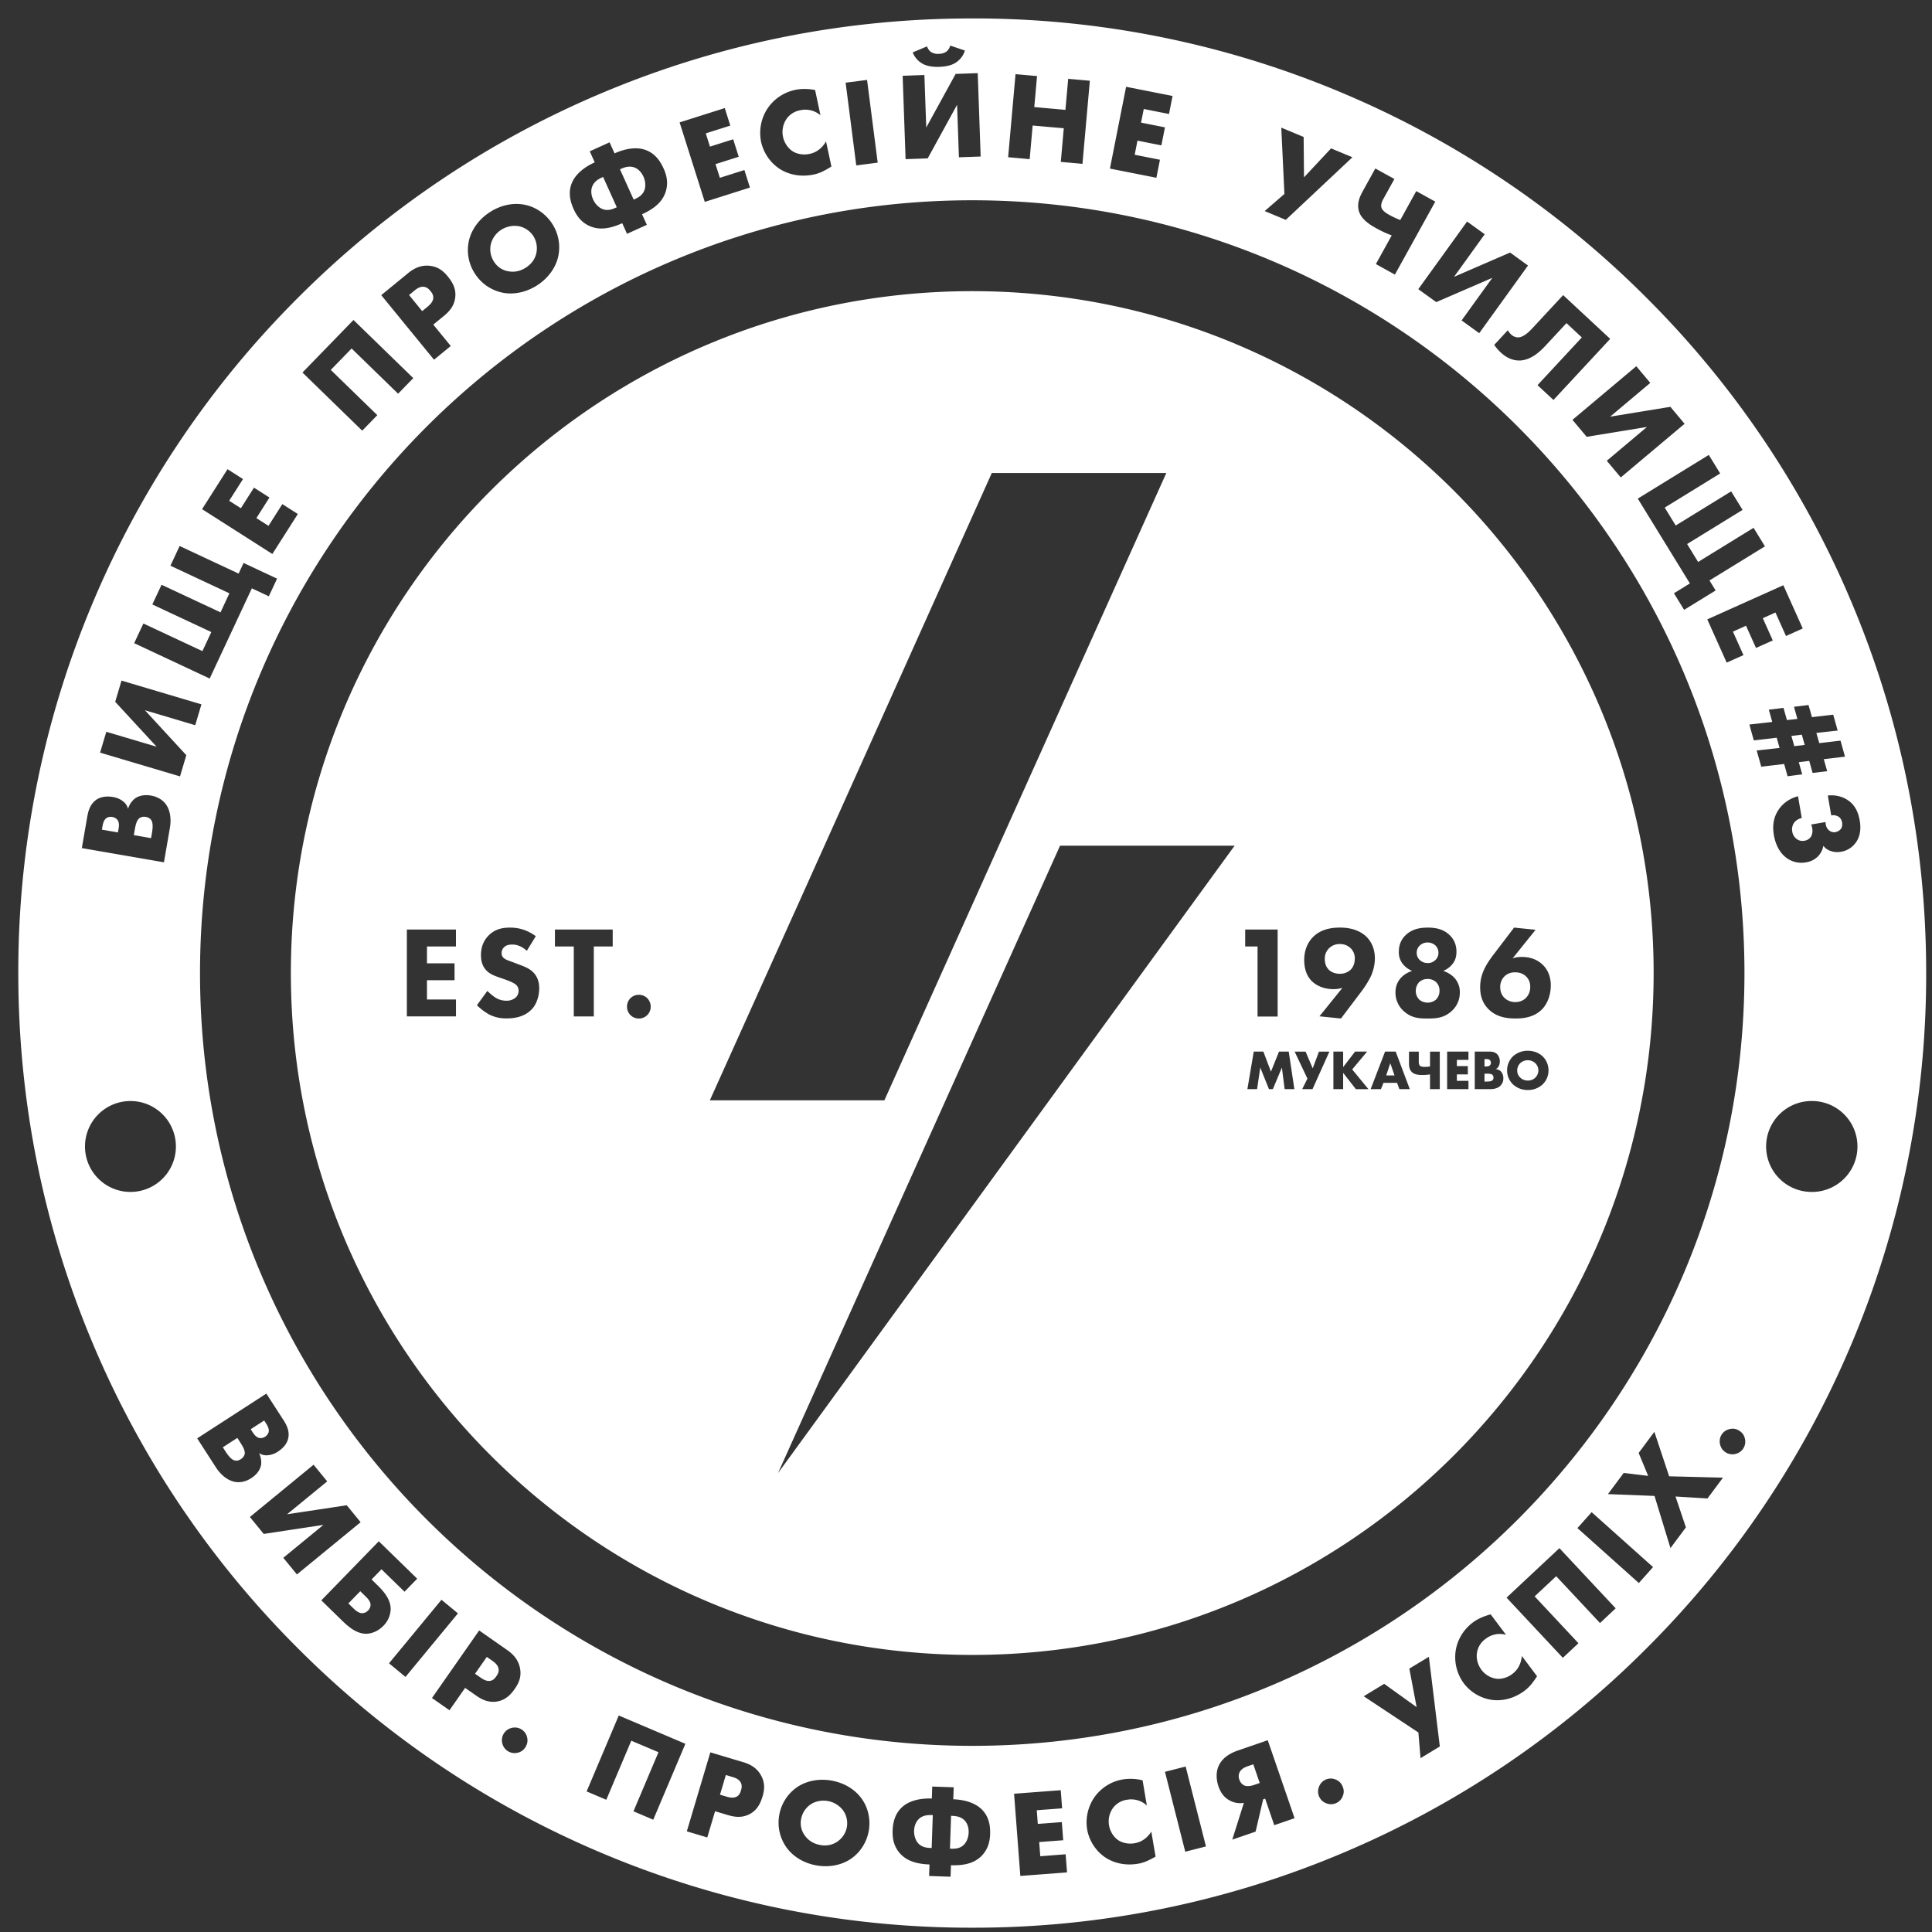 <svg width="85" height="85" fill="none" xmlns="http://www.w3.org/2000/svg"><rect width="100%" height="100%" fill="#333333" stroke="none"/><path d="m16.083 70.234-.233-.227-.523.537.234.228c.074.072.222.208.387.202a.373.373 0 0 0 .244-.118.36.36 0 0 0 .111-.27c-.013-.143-.134-.268-.219-.352h-.001Zm5.597 2.848-.263-.184-.517.74.258.18c.081.057.238.154.39.135.15-.014.239-.132.288-.203.057-.08.123-.194.099-.33-.024-.155-.157-.269-.255-.337v-.001Zm-10.265-9.816a.35.35 0 0 0 .248-.057.375.375 0 0 0 .158-.206c.018-.083-.003-.205-.104-.36l-.094-.147-.593.384.095.146c.053.083.15.213.29.24Zm-.974-.004-.638.413.115.178c.142.219.283.387.439.408a.35.35 0 0 0 .237-.063.369.369 0 0 0 .17-.22c.033-.157-.09-.357-.217-.553l-.106-.164Zm30.007 16.745c-.112.094-.222.27-.231.536-.007.201.055.427.192.567.153.157.347.186.531.192l.049.002.05-1.446-.043-.002c-.158-.005-.375.003-.55.15l.002.001Zm-8.207-1.822-.307-.091-.257.865.302.09c.094.029.274.07.413.004.137-.06.184-.2.209-.284.028-.094.054-.221-.011-.344-.072-.14-.233-.206-.348-.24Zm4.179 1.053c-.257-.045-.546 0-.772.159a.994.994 0 0 0-.405.652.923.923 0 0 0 .17.713c.142.196.363.356.673.41a.99.99 0 0 0 .765-.155c.194-.137.36-.362.408-.636a.978.978 0 0 0-.17-.736 1.084 1.084 0 0 0-.668-.408l-.001.001ZM27.924 8.763c.17-.077.342-.18.424-.385.073-.185.045-.42-.038-.605-.111-.246-.281-.369-.422-.413-.219-.07-.426.006-.571.07l-.04.02.602 1.333.045-.02Zm-1.401.44c.209.075.398.014.568-.064l.045-.02-.602-1.334-.04.018c-.146.066-.34.171-.43.382-.06.135-.08.344.03.59.084.186.242.362.429.428Zm-4.18 2.729c.24.05.514.02.784-.152.274-.173.415-.401.468-.636a1.013 1.013 0 0 0-.127-.754.994.994 0 0 0-.627-.435 1.1 1.1 0 0 0-.778.148 1.06 1.06 0 0 0-.47.645 1.01 1.01 0 0 0 .14.765.933.933 0 0 0 .61.42ZM41.887 79.89l-.043-.002-.05 1.445.048.002c.184.007.38-.008.544-.154.146-.132.224-.351.231-.552.01-.267-.087-.45-.192-.552-.163-.158-.38-.181-.538-.187ZM18.94 12.804c-.064-.077-.155-.172-.295-.186-.158-.019-.305.08-.398.156l-.25.206.577.707.247-.202c.077-.063.215-.19.237-.345.026-.15-.063-.268-.119-.336ZM6.416 35.942a.374.374 0 0 0-.275.047c-.134.094-.18.327-.22.559l-.034.195.759.132.037-.211c.044-.26.055-.482-.046-.606a.362.362 0 0 0-.22-.117v.001Zm-1.473.002a.373.373 0 0 0-.259.045c-.07.05-.138.154-.17.34l-.03.172.704.123.03-.173c.017-.098.035-.263-.05-.378a.358.358 0 0 0-.224-.128h-.001Z" fill="#fff"/><path d="M81.444 26.46a41.842 41.842 0 0 0-8.993-13.348 41.83 41.83 0 0 0-13.339-9A41.684 41.684 0 0 0 42.774.811c-5.664 0-11.16 1.11-16.338 3.301a41.82 41.82 0 0 0-13.338 9 41.835 41.835 0 0 0-8.993 13.349 41.76 41.76 0 0 0-3.3 16.35c0 5.669 1.11 11.169 3.3 16.35a41.862 41.862 0 0 0 8.992 13.348 41.828 41.828 0 0 0 13.34 9 41.686 41.686 0 0 0 16.337 3.302 41.691 41.691 0 0 0 16.338-3.303 41.817 41.817 0 0 0 13.34-8.999 41.848 41.848 0 0 0 8.992-13.348 41.768 41.768 0 0 0 3.3-16.35c0-5.668-1.11-11.17-3.3-16.35Zm.377 9.644c.047.272.054.64-.165.955a.997.997 0 0 1-.649.413.876.876 0 0 1-.462-.032.629.629 0 0 1-.324-.23.896.896 0 0 1-.257.486.923.923 0 0 1-.505.243 1.105 1.105 0 0 1-.846-.185c-.229-.161-.477-.476-.57-1.014-.06-.346-.043-.735.197-1.1.136-.213.407-.488.865-.61l.165.959a.57.57 0 0 0-.338.209.508.508 0 0 0-.079.392.491.491 0 0 0 .221.342.432.432 0 0 0 .317.057.42.42 0 0 0 .295-.196.567.567 0 0 0 .043-.364.529.529 0 0 0-.048-.154l.635-.108c.004.194.08.304.157.368a.34.34 0 0 0 .275.076.409.409 0 0 0 .244-.142c.05-.07.07-.179.051-.282a.369.369 0 0 0-.137-.244.459.459 0 0 0-.34-.07l-.15-.873c.383-.043.698.075.89.21.321.219.455.547.514.894h.002Zm-6.14-15.274-2.44 1.502.483.788 2.44-1.502.502.815-2.44 1.502.484.789 2.44-1.502.5.815-2.44 1.501.271.44-1.386.853-.449-.73.703-.432-2.293-3.732 3.124-1.922.501.815Zm1.068 21.98c0 18.748-15.242 34-33.975 34-18.732 0-33.974-15.252-33.974-34 0-18.747 15.24-33.999 33.974-33.999 18.734 0 33.975 15.252 33.975 34Zm-4.143-25.964-1.768 1.486 2.652-.433.625.746-2.808 2.36-.615-.733 1.767-1.487-2.651.433-.626-.746 2.808-2.36.616.734Zm-5.212-2.378 1.378-1.484 2.07 1.925-2.496 2.688-.702-.651 1.95-2.1-.676-.63-.91.98c-.239.257-.637.646-1.142.665-.268.006-.556-.089-.841-.355a2.111 2.111 0 0 1-.285-.332l.598-.645a.725.725 0 0 0 .136.178.462.462 0 0 0 .308.137c.082 0 .283-.022.612-.377Zm-2.072-4.162-1.351 1.874 2.467-1.069.788.571-2.146 2.976-.776-.56 1.352-1.874-2.467 1.068-.79-.57 2.147-2.976.775.56h.001Zm-5.364-1.898.551-.996.838.463-.482.871c-.052.091-.126.25-.087.386.04.142.227.259.339.319.163.091.322.166.49.228l.702-1.271.837.463-1.776 3.21-.837-.463.697-1.261a4.925 4.925 0 0 1-.695-.323c-.236-.13-.627-.366-.743-.725-.11-.345.035-.666.166-.901ZM56.37 5.615l.985.41.016 1.777 1.191-1.274.939.391-2.931 2.754-.929-.387.868-.753-.138-2.918h-.001Zm-6.826-1.797 2.044.404-.157.793-1.11-.22-.12.599 1.052.209-.157.793-1.052-.209-.122.621 1.111.22-.157.793-2.044-.404.712-3.6Zm-4.865-.555.947.083-.122 1.365 1.37.122.122-1.365.953.084-.325 3.656-.953-.085.131-1.48-1.37-.12-.13 1.479-.948-.085.325-3.655Zm-3.894-1.221c.036.103.106.2.184.251a.56.56 0 0 0 .338.076.605.605 0 0 0 .333-.099.52.52 0 0 0 .166-.264l.646.218a.976.976 0 0 1-.431.55c-.157.093-.375.155-.7.167-.208.008-.478-.01-.697-.119a.979.979 0 0 1-.469-.517l.63-.264ZM40.669 3.3l.082 2.31 1.293-2.358.972-.034.129 3.668-.957.034-.08-2.31-1.293 2.358-.973.034-.129-3.668.956-.034Zm-2.522.216.468 3.64-.943.122-.468-3.64.943-.122Zm-4.399 1.289c.248-.391.675-.73 1.235-.85.172-.037.462-.071.877.003l.237 1.113a1.022 1.022 0 0 0-.896-.219.932.932 0 0 0-.594.375 1.028 1.028 0 0 0-.155.804c.054.247.215.5.44.636.188.112.456.162.72.105.14-.029.481-.12.73-.55l.237 1.104c-.342.214-.537.3-.769.35-.623.133-1.144-.015-1.501-.241a1.93 1.93 0 0 1-.823-1.19 1.968 1.968 0 0 1 .26-1.44h.002Zm-1.861-.049.243.77-1.079.342.184.583 1.022-.324.244.77-1.022.324.191.602 1.08-.342.244.771-1.987.63L29.9 5.385l1.987-.63v.002Zm-6.731 3.302c.155-.391.549-.707 1.01-.915l-.22-.486.872-.395.22.486c.461-.209.959-.294 1.354-.153.445.155.673.528.8.81.139.305.233.673.07 1.103-.123.315-.383.633-1.015.918l.211.466-.872.395-.21-.467c-.632.286-1.042.273-1.36.156-.429-.161-.643-.476-.781-.782-.127-.28-.256-.699-.08-1.135v-.001Zm-4.518 2.5c.125-.502.47-.944.93-1.235.458-.292 1.004-.418 1.512-.315.526.102.962.437 1.224.851a1.9 1.9 0 0 1 .246 1.466c-.125.503-.47.943-.929 1.235-.46.292-1.005.418-1.513.316a1.901 1.901 0 0 1-1.22-.847 1.893 1.893 0 0 1-.25-1.47Zm-2.692 1.466c.246-.202.54-.364.928-.333.396.032.634.235.828.473.184.226.371.515.327.913-.043.399-.282.644-.503.825l-.464.38.77.941-.737.603-2.322-2.84 1.174-.962Zm-2.394 2.054 2.63 2.558-.667.686-2.046-1.99-.916.943 2.047 1.99-.664.683-2.629-2.558 2.245-2.312Zm-5.543 6.564.682.435-.608.955.515.328.575-.905.682.434-.575.906.533.34.608-.956.682.435-1.12 1.759-3.093-1.972 1.12-1.759Zm-3.699 6.79 2.595 1.215.392-.839-2.595-1.214.405-.867 2.595 1.214.39-.838-2.594-1.214.405-.867 2.595 1.214.218-.468 1.474.69-.363.777-.747-.35-1.855 3.968-3.322-1.556.406-.867.002.001Zm-2.467 8.482c.045-.26.136-.562.418-.743.157-.101.396-.16.715-.105a.948.948 0 0 1 .426.18c.128.1.195.196.231.341a.91.91 0 0 1 .303-.456c.166-.121.415-.179.702-.13.34.06.552.23.663.39.168.23.25.596.172 1.041l-.26 1.506-3.613-.625.242-1.4Zm1.94 16.526a2 2 0 1 1 .002-3.999 2 2 0 0 1-.002 3.999Zm2.414-19.215-.277.933-3.516-1.045.273-.918 2.214.658-1.823-1.976.278-.934 3.516 1.046-.273.917-2.213-.658 1.821 1.977Zm2.12 31.967c-.275-.055-.58-.265-.822-.64l-.82-1.27 3.043-1.969.762 1.178c.141.22.277.5.193.82-.047.179-.18.382-.449.556a.942.942 0 0 1-.43.156.57.57 0 0 1-.397-.094c.085.173.115.38.086.534-.038.2-.182.41-.424.566-.286.187-.553.204-.742.163Zm2.746 4.077-.599-.732 1.765-1.448-2.626.398-.609-.745 2.802-2.3.6.733-1.766 1.447 2.626-.396.61.745-2.803 2.299v-.001Zm3.05 2.61c-.405.001-.746-.271-1.058-.574l-.918-.896 2.528-2.599 1.69 1.646-.558.573-1.014-.987-.435.448.264.26c.332.322.579.66.576 1.053a1.091 1.091 0 0 1-.325.73c-.205.21-.476.341-.752.345h.001Zm1.002 1.3 2.308-2.796.725.599-2.308 2.796-.725-.599Zm3.833 1.42-.485-.339-.688.984-.77-.538 2.076-2.973 1.23.86c.259.182.491.418.566.795.076.385-.055.665-.229.915-.165.236-.39.49-.779.556-.39.065-.688-.097-.92-.26Zm2.177 2.255a.526.526 0 0 1-.344.257.556.556 0 0 1-.681-.408.555.555 0 0 1 .408-.681.552.552 0 0 1 .682.414.526.526 0 0 1-.066.418Zm5.615 3.206-.87-.37 1.1-2.599-1.196-.507-1.1 2.599-.865-.368 1.414-3.34 2.931 1.245-1.414 3.34Zm4.807-1.021c-.083.276-.215.589-.566.774-.35.184-.684.124-.953.044l-.568-.169-.343 1.152-.9-.268 1.035-3.476 1.437.429c.302.09.598.24.787.575.193.34.158.648.072.94l-.001-.001Zm4.675 1.51c-.082.471-.35.938-.793 1.236-.424.285-.97.378-1.5.287-.53-.092-1.012-.364-1.315-.775a1.881 1.881 0 0 1-.332-1.432 1.88 1.88 0 0 1 .794-1.242c.425-.285.97-.378 1.501-.286.53.092 1.012.363 1.316.775.317.424.412.96.33 1.436h-.001Zm5.34.139c-.012.331-.091.698-.422 1.007-.247.225-.617.392-1.301.368l-.019.506-.944-.034.018-.506c-.684-.024-1.042-.216-1.273-.458-.31-.331-.36-.703-.35-1.035.012-.304.08-.731.428-1.04.31-.278.797-.386 1.297-.368l.018-.527.945.033-.02.527c.5.018.98.16 1.268.46.325.33.364.762.354 1.067Zm1.328 1.845-.275-3.616 2.053-.155.061.797-1.116.084.046.602 1.057-.08.061.798-1.057.08.048.624 1.116-.086.061.797-2.053.156-.002-.001Zm5.177-.537c-.621.106-1.13-.061-1.474-.3a1.897 1.897 0 0 1-.763-1.21 1.948 1.948 0 0 1 .317-1.411 1.92 1.92 0 0 1 1.255-.788 2.24 2.24 0 0 1 .867.039l.188 1.11a1.01 1.01 0 0 0-.875-.254.92.92 0 0 0-.603.345 1.016 1.016 0 0 0-.185.787c.042.246.19.504.408.649.18.118.444.178.706.133.14-.023.48-.097.745-.512l.188 1.1c-.347.195-.543.273-.773.313h-.001Zm2.079-.528-.893-3.515.91-.233.894 3.516-.911.232Zm3.916-1.167-.401-1.167-.088.03-.332 1.42-1.027.353.511-1.618a.959.959 0 0 1-.6-.093c-.243-.123-.408-.319-.515-.628-.117-.339-.103-.666.005-.904.184-.414.61-.596.84-.676l1.321-.455 1.18 3.43-.893.308h-.001Zm3.015-1.284a.553.553 0 0 1-.727.32.552.552 0 0 1-.319-.727.549.549 0 0 1 .735-.316.52.52 0 0 1 .3.296c.073.164.062.3.011.428Zm3.42-1.663-.094-1.132-2.405-1.593.9-.547 1.427 1.024-.32-1.694.86-.52.481 3.946-.85.515h.001Zm4.582-2.972c-.504.378-1.033.462-1.448.405a1.896 1.896 0 0 1-1.23-.728 1.945 1.945 0 0 1-.362-1.4c.061-.454.305-.934.757-1.274.139-.105.385-.254.788-.36l.675.9a1.009 1.009 0 0 0-.894.175.919.919 0 0 0-.379.583c-.054.299.04.58.194.785a1 1 0 0 0 .658.39c.215.023.476-.044.689-.204.114-.085.382-.307.428-.798l.669.893c-.219.333-.359.492-.545.632Zm3.315-2.974-1.928-2.061-.948.887 1.927 2.061-.686.643-2.477-2.648 2.325-2.177 2.476 2.647-.69.648Zm1.707-1.762L69.4 67.23l.626-.7 2.702 2.415-.626.702Zm3.02-3.719-1.406-.087.458 1.359-.68.91-.702-2.294-2.049-.08.695-.932 1.075.13-.418-1.01.691-.929.65 1.957 2.369.06-.682.914-.001.002Zm1.583-2.21a.552.552 0 0 1-.352.25.554.554 0 0 1-.675-.418.549.549 0 0 1 .423-.676.52.52 0 0 1 .416.07c.153.095.22.213.252.348a.553.553 0 0 1-.065.426Zm-.463-35.929.463 1.034-.737.331-.854-1.903 3.346-1.502.854 1.903-.737.331-.464-1.034-.556.25.439.979-.738.331-.44-.978-.576.26v-.002Zm1.044 5.231 1.009-.112-.127-.45-1.007.118-.196-.699 1.008-.113-.152-.54.646-.078.151.535.46-.05-.15-.535.64-.077.151.534.935-.11.196.7-.937.104.128.449.934-.11.198.705-.934.11.15.53-.642.077-.148-.53-.459.056.15.535-.643.084-.152-.54-1.007.12-.2-.71-.002-.003Zm2.48 19.42a2 2 0 1 1 .001-3.998 2 2 0 0 1-.001 3.999Z" fill="#fff"/><path d="m79.4 32.773-.128-.45-.458.055.127.45.459-.055ZM54.888 77.71c-.092.032-.26.095-.345.25a.402.402 0 0 0-.017.334.435.435 0 0 0 .209.256c.122.055.303.028.436-.019l.252-.086-.283-.823-.252.087Zm7.91-34.638a.517.517 0 0 0-.361.138.569.569 0 0 0-.149.379.54.54 0 0 0 .149.384c.097.092.24.138.373.138a.555.555 0 0 0 .373-.138.54.54 0 0 0 .149-.39.502.502 0 0 0-.149-.373.547.547 0 0 0-.384-.139Zm-3.853-1.539a.667.667 0 0 0-.458.172.63.63 0 0 0-.201.483c0 .24.085.395.195.494.12.108.292.16.464.16a.693.693 0 0 0 .465-.166c.091-.086.195-.241.195-.505a.603.603 0 0 0-.195-.465.662.662 0 0 0-.465-.172Zm8.178 1.407a.67.67 0 0 0-.459-.16.637.637 0 0 0-.464.166.647.647 0 0 0-.196.488c0 .178.052.344.196.477.108.102.27.177.464.177.23 0 .379-.097.459-.172a.668.668 0 0 0 .2-.504.605.605 0 0 0-.2-.47v-.002Z" fill="#fff"/><path d="m61.167 46.78-.18.534h.366l-.186-.535Zm0 0-.18.534h.366l-.186-.535Zm0 0-.18.534h.366l-.186-.535Zm4.498.512c-.052-.052-.16-.055-.265-.055h-.088v.346h.097c.118 0 .217-.011.264-.066a.157.157 0 0 0 .034-.106.173.173 0 0 0-.042-.12Zm-.112-.426a.163.163 0 0 0 .04-.11.172.172 0 0 0-.04-.11c-.027-.028-.078-.05-.163-.05h-.078v.323h.078c.045 0 .12-.006.163-.052v-.001Zm-4.386-.087-.18.534h.366l-.186-.535Zm6.05-.134a.476.476 0 0 0-.334.132.452.452 0 0 0-.132.324c0 .146.07.247.132.307.08.077.19.132.335.132a.455.455 0 0 0 .331-.129.458.458 0 0 0 .134-.318.451.451 0 0 0-.134-.316.494.494 0 0 0-.331-.132Zm-1.817.592h-.088v.346h.097c.118 0 .217-.011.264-.066a.157.157 0 0 0 .034-.106.173.173 0 0 0-.042-.12c-.052-.05-.16-.054-.265-.054Zm.153-.371a.163.163 0 0 0 .04-.11.172.172 0 0 0-.04-.11c-.027-.028-.078-.05-.163-.05h-.078v.323h.078c.045 0 .12-.006.163-.052v-.001ZM42.775 12.81c-16.556 0-29.978 13.431-29.978 30 0 16.569 13.422 30 29.978 30 16.557 0 29.978-13.432 29.978-30 0-16.568-13.421-30-29.978-30Zm22.96 29.154.878-1.154.946.097-1.01 1.257c.115-.04.236-.063.403-.063.48 0 .779.196.945.368.138.143.332.419.332.882 0 .368-.115.758-.361 1.028-.35.378-.838.43-1.176.43-.338 0-.86-.033-1.239-.447-.251-.27-.332-.592-.332-.93 0-.608.287-1.038.614-1.469v.001Zm-3.956.516a.812.812 0 0 1-.236-.607c0-.322.12-.552.282-.712.28-.287.648-.35.992-.35s.7.063.981.35c.16.16.28.39.28.712 0 .235-.062.43-.234.607a.999.999 0 0 1-.35.236c.166.051.35.155.476.286a.918.918 0 0 1 .257.655c0 .252-.074.568-.367.832-.338.304-.694.322-1.054.322-.36 0-.706-.018-1.044-.322a1.09 1.09 0 0 1-.367-.832c0-.328.142-.534.258-.655.126-.132.309-.235.476-.286a1.004 1.004 0 0 1-.35-.236Zm-4.026-1.24c.372-.39.895-.43 1.198-.43.602 0 .946.201 1.147.384.19.178.391.494.391.97 0 .242-.057.522-.172.78a4.25 4.25 0 0 1-.448.712l-.871 1.154-.947-.097 1.01-1.252c-.133.04-.259.058-.385.058-.413 0-.75-.144-.964-.356-.206-.206-.332-.512-.332-.924 0-.568.258-.878.372-.998h.001Zm-37.692.401h-1.276v.74h1.213v.744h-1.213v.848h1.276v.744H17.9v-3.822h2.16v.746Zm3.322 2.774c-.338.355-.83.39-1.082.39a1.62 1.62 0 0 1-.756-.16 2.454 2.454 0 0 1-.562-.419l.458-.63c.097.098.252.23.355.293a.888.888 0 0 0 .481.138.611.611 0 0 0 .402-.132.398.398 0 0 0 .137-.31.338.338 0 0 0-.132-.274c-.102-.086-.338-.172-.446-.212l-.315-.11c-.178-.062-.384-.142-.533-.303-.2-.212-.229-.482-.229-.666 0-.337.103-.625.332-.859.269-.275.59-.35.946-.35.263 0 .688.046 1.134.378l-.395.642c-.287-.259-.532-.275-.641-.275-.12 0-.27.016-.372.132a.34.34 0 0 0-.097.241c0 .091.029.16.086.212.091.086.224.12.48.218l.288.109c.165.063.372.148.52.292.224.212.281.486.281.711 0 .395-.138.739-.337.946l-.003-.002Zm3.572-2.774h-.83v3.077h-.881v-3.077h-.83v-.745h2.542v.745Zm1.151 3.169a.516.516 0 0 1-.52-.522c0-.293.228-.522.52-.522.293 0 .522.23.522.522a.516.516 0 0 1-.521.522Zm6.839-4.651 3.66-8.146 5.03-11.203h7.678l-12.404 27.6H31.23l3.714-8.252h-.001ZM34.23 64.81l12.408-27.603h7.68L34.23 64.81Zm20.552-23.914h1.429v3.827h-.884v-3.082h-.544v-.746Zm1.737 7.022-.121-.95-.398.95h-.171l-.382-.95-.141.95h-.426l.28-1.652h.423l.334.883.354-.883h.428l.248 1.652h-.429.001Zm1.226 0h-.454l.23-.463-.562-1.189h.481l.314.736.275-.736h.459l-.743 1.652Zm1.908 0-.56-.716v.716h-.429v-1.652h.429v.682l.525-.682h.53l-.657.784.715.869h-.553v-.001Zm1.915 0-.102-.277h-.598l-.112.277h-.453l.634-1.652h.468l.62 1.652h-.457Zm1.777 0h-.43v-.648a2.22 2.22 0 0 1-.344.025c-.12 0-.327-.007-.45-.125-.12-.11-.131-.269-.131-.39v-.513h.43v.45c0 .047.005.126.05.17.047.047.147.051.203.051.084 0 .163-.005.242-.017v-.654h.43v1.652-.001Zm1.261-1.288h-.51v.275h.483v.364h-.483v.284h.51v.364h-.938v-1.652h.938v.364Zm1.413 1.131c-.089.093-.245.156-.448.156h-.688v-1.652h.639c.119 0 .259.018.36.129a.452.452 0 0 1 .103.309.417.417 0 0 1-.048.203.252.252 0 0 1-.133.128c.087.01.174.05.225.1a.42.42 0 0 1 .111.302.449.449 0 0 1-.121.324v.001Zm1.85-.051a.941.941 0 0 1-.651.246.94.94 0 0 1-.652-.246.856.856 0 0 1-.26-.617.86.86 0 0 1 .26-.619.946.946 0 0 1 .652-.245c.245 0 .482.084.65.245.177.167.26.4.26.62a.85.85 0 0 1-.26.616Zm-6.883-.396h.367l-.186-.535-.18.535Zm4.568-.669c-.028-.027-.08-.05-.164-.05h-.078v.324h.078c.045 0 .12-.006.163-.052a.163.163 0 0 0 .04-.11.171.171 0 0 0-.04-.11v-.002Zm.111.647c-.052-.052-.16-.055-.265-.055h-.088v.346h.097c.118 0 .217-.011.264-.066a.157.157 0 0 0 .034-.106.173.173 0 0 0-.042-.12Zm-4.498-.513-.18.535h.366l-.186-.535Zm0 0-.18.535h.366l-.186-.535Zm0 0-.18.535h.366l-.186-.535Zm0 0-.18.535h.366l-.186-.535Z" fill="#fff"/><path d="M62.472 42.245a.508.508 0 0 0 .338.126c.12 0 .235-.034.332-.126a.419.419 0 0 0 .143-.327c0-.19-.103-.292-.143-.332a.507.507 0 0 0-.332-.12.486.486 0 0 0-.338.126.43.43 0 0 0-.143.326c0 .16.075.265.143.327Z" fill="#fff"/></svg>
